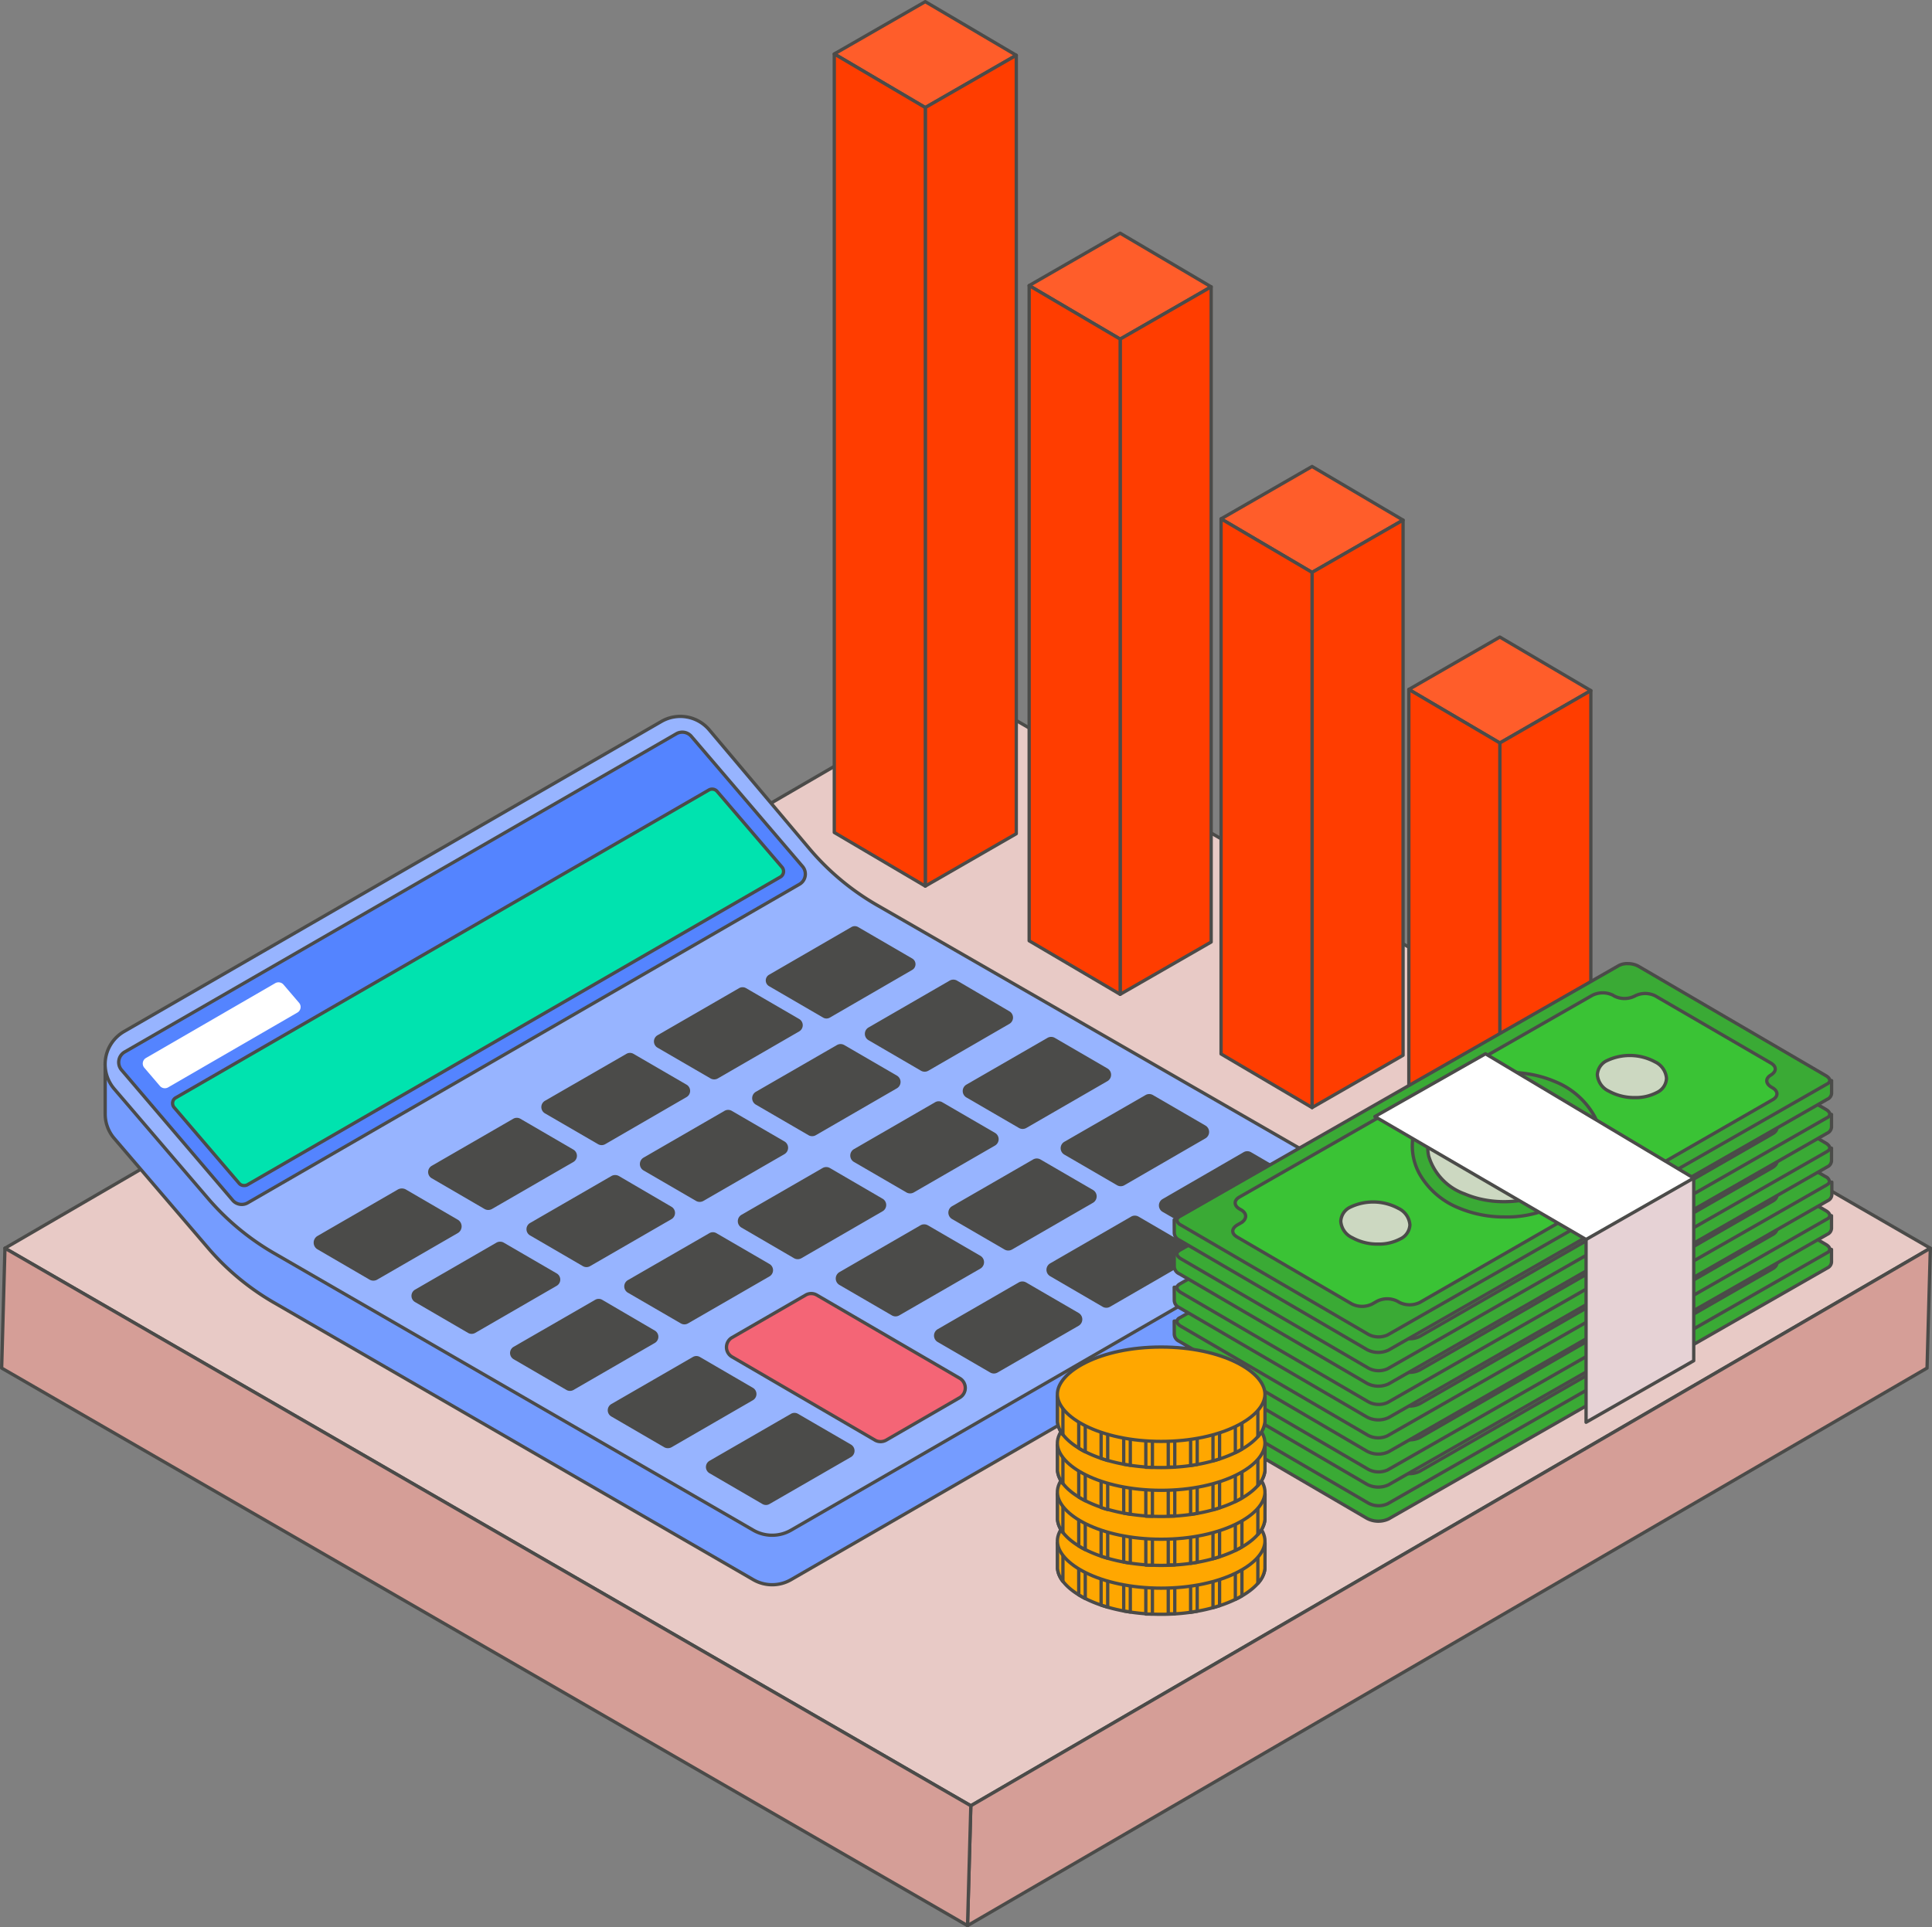<svg xmlns="http://www.w3.org/2000/svg" viewBox="0 0 234.17 233.64"><rect x="0" y="0" width="234.17" height="233.64" fill="#808080" stroke="none"/><defs><style>.cls-1{isolation:isolate;}.cls-2{fill:#e8cac6;}.cls-10,.cls-12,.cls-14,.cls-15,.cls-16,.cls-17,.cls-18,.cls-19,.cls-2,.cls-3,.cls-4,.cls-5,.cls-6,.cls-8,.cls-9{stroke:#4b4b49;stroke-linecap:round;stroke-linejoin:round;stroke-width:0.4px;}.cls-3{fill:#d59e97;}.cls-4{fill:#ff5d2a;}.cls-5{fill:#ff3d00;}.cls-6{fill:#759cff;}.cls-7{fill:#3a3a3a;}.cls-8{fill:#97b4ff;}.cls-9{fill:#5484ff;}.cls-10{fill:#00e3af;}.cls-11,.cls-18{fill:#fff;}.cls-12{fill:#f46576;}.cls-13{fill:#4b4b49;}.cls-14{fill:#3aaa35;}.cls-15{fill:#3ac335;}.cls-16{fill:#ccd8c1;}.cls-17{fill:#e6d2d5;}.cls-19{fill:#ffa700;}</style></defs><g id="Vrstva_2" data-name="Vrstva 2"><g id="Vrstva_1-2" data-name="Vrstva 1"><g class="cls-1"><polygon class="cls-2" points="233.97 151.32 117.67 218.91 0.6 151.32 116.91 83.73 233.97 151.32"/><polygon class="cls-3" points="233.97 151.32 233.57 165.85 117.27 233.44 117.67 218.91 233.97 151.32"/><polygon class="cls-3" points="117.67 218.91 117.27 233.44 0.2 165.85 0.6 151.32 117.67 218.91"/></g><polygon class="cls-4" points="101.12 6.54 112.15 13.04 123.18 6.7 112.15 0.2 101.12 6.54"/><polygon class="cls-5" points="112.15 107.42 123.18 101.07 123.18 6.7 112.15 13.04 112.15 107.42"/><polygon class="cls-5" points="101.12 100.92 112.15 107.42 112.15 13.04 101.12 6.54 101.12 100.92"/><polygon class="cls-4" points="148 62.9 159.03 69.39 170.06 63.05 159.03 56.55 148 62.9"/><polygon class="cls-5" points="159.03 134.27 170.06 127.93 170.06 63.05 159.03 69.39 159.03 134.27"/><polygon class="cls-5" points="148 127.77 159.03 134.27 159.03 69.39 148 62.9 148 127.77"/><polygon class="cls-4" points="124.74 34.62 135.77 41.11 146.8 34.77 135.77 28.27 124.74 34.62"/><polygon class="cls-5" points="135.77 120.54 146.8 114.2 146.8 34.77 135.77 41.11 135.77 120.54"/><polygon class="cls-5" points="124.74 114.05 135.77 120.54 135.77 41.11 124.74 34.62 124.74 114.05"/><polygon class="cls-4" points="170.76 83.58 181.79 90.07 192.82 83.72 181.79 77.23 170.76 83.58"/><polygon class="cls-5" points="181.79 146 192.82 139.66 192.82 83.72 181.79 90.07 181.79 146"/><polygon class="cls-5" points="170.76 139.5 181.79 146 181.79 90.07 170.76 83.58 170.76 139.5"/><path class="cls-6" d="M163.61,144.69v5.86a.66.66,0,0,1,0,.14,3.16,3.16,0,0,1-1.59,2.63L95.88,191.5a4.57,4.57,0,0,1-4.58,0L33.11,157.86a30.7,30.7,0,0,1-8-6.7L13.84,138A4.54,4.54,0,0,1,12.75,135v-6H17v1L80.18,93.46a4.58,4.58,0,0,1,5.77,1l12.13,14.38a30.84,30.84,0,0,0,8.21,6.88l53.11,30.57v-1.6Z"/><path class="cls-7" d="M163.61,150.55v.14h0A.66.66,0,0,0,163.61,150.55Z"/><path class="cls-8" d="M15,125.07,80.17,87.46a4.59,4.59,0,0,1,5.78,1l12.12,14.38a30.88,30.88,0,0,0,8.22,6.88L162,141.79a3.2,3.2,0,0,1,0,5.53L95.88,185.5a4.57,4.57,0,0,1-4.58,0L33.11,151.86a30.9,30.9,0,0,1-8-6.7L13.84,132A4.59,4.59,0,0,1,15,125.07Z"/><path class="cls-9" d="M97.24,105,83.78,89.25A1.44,1.44,0,0,0,82,88.94L15.11,127.53a1.44,1.44,0,0,0-.38,2.18L28.2,145.5a1.44,1.44,0,0,0,1.82.32l66.84-38.6A1.43,1.43,0,0,0,97.24,105Z"/><path class="cls-10" d="M29.57,143.72a.76.76,0,0,1-.59-.27l-7.87-9.19a.79.79,0,0,1-.18-.64.75.75,0,0,1,.39-.55l64.6-37.3a.8.8,0,0,1,1,.17l7.86,9.18a.79.79,0,0,1-.2,1.2L30,143.62A.79.79,0,0,1,29.57,143.72Z"/><path class="cls-11" d="M36.25,121.57l-1.89-2.21a.8.8,0,0,0-1-.17l-15.67,9.07a.78.78,0,0,0-.2,1.18l1.89,2.21a.79.79,0,0,0,1,.17l15.67-9.07A.78.78,0,0,0,36.25,121.57Z"/><path class="cls-12" d="M107.42,174.58l8.91-5.15a1.36,1.36,0,0,0,0-2.34L99,157a1.33,1.33,0,0,0-1.35,0l-8.92,5.15a1.35,1.35,0,0,0,0,2.34l17.35,10.11A1.37,1.37,0,0,0,107.42,174.58Z"/><path class="cls-13" d="M100.57,123.37l10-5.79a.8.8,0,0,0,0-1.38L104,112.38a.8.8,0,0,0-.79,0l-10,5.79a.8.8,0,0,0,0,1.38l6.57,3.82A.81.81,0,0,0,100.57,123.37Z"/><path class="cls-13" d="M45.75,155.11l9.73-5.62a.94.94,0,0,0,0-1.63l-6.27-3.65a1,1,0,0,0-1,0l-9.72,5.62a.94.94,0,0,0,0,1.63l6.27,3.65A.93.93,0,0,0,45.75,155.11Z"/><path class="cls-13" d="M81.39,175.45l9.86-5.7a.87.87,0,0,0,0-1.51l-6.41-3.73a.85.85,0,0,0-.87,0l-9.87,5.7a.87.87,0,0,0,0,1.51l6.41,3.73A.92.92,0,0,0,81.39,175.45Z"/><path class="cls-13" d="M69.5,168.51l9.86-5.7a.87.87,0,0,0,0-1.51L73,157.58a.85.85,0,0,0-.87,0l-9.87,5.69a.87.87,0,0,0,0,1.51l6.41,3.73A.87.87,0,0,0,69.5,168.51Z"/><path class="cls-13" d="M83.4,160.43l9.86-5.69a.87.87,0,0,0,0-1.51l-6.42-3.73a.85.85,0,0,0-.87,0l-9.87,5.69a.88.88,0,0,0,0,1.52l6.41,3.72A.87.87,0,0,0,83.4,160.43Z"/><path class="cls-13" d="M71.51,153.5l9.87-5.7a.87.87,0,0,0,0-1.51L75,142.56a.92.92,0,0,0-.88,0l-9.87,5.7a.87.87,0,0,0,0,1.51l6.41,3.73A.87.87,0,0,0,71.51,153.5Z"/><path class="cls-13" d="M59.62,146.57l9.87-5.7a.87.87,0,0,0,0-1.51l-6.41-3.73a.87.87,0,0,0-.88,0l-9.87,5.7a.87.87,0,0,0,0,1.51l6.41,3.73A.92.92,0,0,0,59.62,146.57Z"/><path class="cls-13" d="M73.35,138.71,83.21,133a.87.87,0,0,0,0-1.51l-6.42-3.73a.85.85,0,0,0-.87,0l-9.87,5.69a.88.88,0,0,0,0,1.52l6.41,3.72A.87.87,0,0,0,73.35,138.71Z"/><path class="cls-13" d="M87,130.74l9.86-5.7a.87.87,0,0,0,0-1.51l-6.42-3.73a.85.85,0,0,0-.87,0l-9.87,5.7a.87.87,0,0,0,0,1.51l6.41,3.72A.89.89,0,0,0,87,130.74Z"/><path class="cls-13" d="M57.61,161.58l9.86-5.7a.87.87,0,0,0,0-1.51l-6.42-3.73a.9.9,0,0,0-.87,0l-9.87,5.7a.87.87,0,0,0,0,1.51l6.41,3.73A.87.87,0,0,0,57.61,161.58Z"/><path class="cls-13" d="M148.18,150.61l9.82-5.67a.9.9,0,0,0,0-1.55l-6.37-3.71a.9.9,0,0,0-.9,0l-9.82,5.68a.9.9,0,0,0,0,1.55l6.37,3.7A.9.9,0,0,0,148.18,150.61Z"/><path class="cls-13" d="M136.29,143.68l9.82-5.68a.9.9,0,0,0,0-1.55l-6.37-3.7a.89.89,0,0,0-.89,0L129,138.42a.9.9,0,0,0,0,1.55l6.37,3.7A.88.88,0,0,0,136.29,143.68Z"/><path class="cls-13" d="M122.66,151.48l9.82-5.67a.9.9,0,0,0,0-1.55l-6.37-3.7a.89.89,0,0,0-.89,0l-9.83,5.67a.9.9,0,0,0,0,1.55l6.37,3.7A.9.9,0,0,0,122.66,151.48Z"/><path class="cls-13" d="M109,159.46l9.83-5.67a.9.9,0,0,0,0-1.55l-6.37-3.7a.91.91,0,0,0-.89,0l-9.83,5.68a.9.9,0,0,0,0,1.55l6.37,3.7A.89.89,0,0,0,109,159.46Z"/><path class="cls-13" d="M110.77,144.55l9.82-5.67a.89.89,0,0,0,0-1.55l-6.37-3.7a.86.86,0,0,0-.89,0l-9.83,5.68a.9.9,0,0,0,0,1.55l6.37,3.7A.9.9,0,0,0,110.77,144.55Z"/><path class="cls-13" d="M98.88,137.62l9.82-5.68a.89.89,0,0,0,0-1.55l-6.37-3.7a.89.89,0,0,0-.89,0l-9.83,5.67a.9.9,0,0,0,0,1.55l6.37,3.7A.88.88,0,0,0,98.88,137.62Z"/><path class="cls-13" d="M85.25,145.59l9.82-5.67a.89.89,0,0,0,0-1.55l-6.37-3.7a.89.89,0,0,0-.89,0L78,140.34a.9.9,0,0,0,0,1.55l6.37,3.7A.9.9,0,0,0,85.25,145.59Z"/><path class="cls-13" d="M97.14,152.53l9.82-5.68a.88.88,0,0,0,0-1.54l-6.37-3.71a.89.89,0,0,0-.89,0l-9.83,5.67a.9.9,0,0,0,0,1.55l6.37,3.71A.9.9,0,0,0,97.14,152.53Z"/><path class="cls-13" d="M124.4,136.74l9.82-5.67a.89.89,0,0,0,0-1.55l-6.37-3.7a.89.89,0,0,0-.89,0l-9.83,5.67a.9.9,0,0,0,0,1.55l6.37,3.7A.9.9,0,0,0,124.4,136.74Z"/><path class="cls-13" d="M112.51,129.81l9.82-5.68a.88.88,0,0,0,0-1.54L116,118.88a.9.9,0,0,0-.9,0l-9.83,5.68a.89.89,0,0,0,0,1.54l6.37,3.71A.9.9,0,0,0,112.51,129.81Z"/><path class="cls-13" d="M120.91,166.39l9.83-5.67a.9.9,0,0,0,0-1.55l-6.37-3.7a.9.9,0,0,0-.9,0l-9.82,5.67a.9.9,0,0,0,0,1.55l6.37,3.7A.89.89,0,0,0,120.91,166.39Z"/><path class="cls-13" d="M134.54,158.42l9.83-5.68a.89.89,0,0,0,0-1.54L138,147.49a.9.9,0,0,0-.9,0l-9.82,5.67a.9.9,0,0,0,0,1.55l6.37,3.71A.89.89,0,0,0,134.54,158.42Z"/><path class="cls-13" d="M93.27,182.33l9.87-5.69a.88.88,0,0,0,0-1.52l-6.41-3.72a.85.85,0,0,0-.87,0L86,177.09a.87.87,0,0,0,0,1.51l6.41,3.73A.85.85,0,0,0,93.27,182.33Z"/><path class="cls-14" d="M142.32,168.33l3.56-.07v.88L196,140.49a2.88,2.88,0,0,1,2.63.08l19.87,11.59-.2-.22,3.69-.47V153h0a.84.84,0,0,1-.5.71L168.3,184.14a2.94,2.94,0,0,1-2.63-.08l-22.75-13.28a1,1,0,0,1-.59-.83h0Z"/><path class="cls-14" d="M196.2,137.52,143,167.93h0c-.22.13-.35.29-.35.45s.17.4.45.57l22.75,13.27a2.61,2.61,0,0,0,2.34.08l53.24-30.42a.54.54,0,0,0,.35-.44c0-.19-.17-.4-.46-.57L198.54,137.6a2.58,2.58,0,0,0-1.28-.31A2.18,2.18,0,0,0,196.2,137.52Z"/><path class="cls-15" d="M150.45,167.14l-.21-.12c-.7-.41-.71-1.05,0-1.44L193,141.13a2.74,2.74,0,0,1,2.52,0l.12.08a2.77,2.77,0,0,0,2.52,0l0,0a2.73,2.73,0,0,1,2.49,0l14,8.15c.69.4.7,1,0,1.44h0c-.68.4-.67,1,0,1.45l.2.11c.69.4.71,1.05,0,1.45L172.1,178.35a2.74,2.74,0,0,1-2.48,0l-.24-.14a2.78,2.78,0,0,0-2.48,0l-.56.32a2.79,2.79,0,0,1-2.5,0l-13.9-8.12c-.69-.41-.7-1,0-1.43l.57-.34C151.15,168.19,151.14,167.55,150.45,167.14Z"/><path class="cls-14" d="M176.81,166.9a9.57,9.57,0,0,1-4.68-4,7.05,7.05,0,0,1,.91-8.28c3.34-4,10.11-5.32,15.41-3.06a9.57,9.57,0,0,1,4.69,4h0a7.06,7.06,0,0,1-.92,8.27,13,13,0,0,1-9.89,4.16A14.16,14.16,0,0,1,176.81,166.9Z"/><path class="cls-16" d="M174.45,155.85a5.42,5.42,0,0,0-1.28,4.78,7.07,7.07,0,0,0,4.36,4.58h0c4.52,1.93,10.48.78,13.28-2.55a5.43,5.43,0,0,0,1.29-4.78,7.07,7.07,0,0,0-4.37-4.57,12.15,12.15,0,0,0-4.77-.94A11.26,11.26,0,0,0,174.45,155.85Z"/><path class="cls-16" d="M195,152.74a2.4,2.4,0,0,1-1.39-2,2,2,0,0,1,1.18-1.72,6.44,6.44,0,0,1,5.81.16h0a2.42,2.42,0,0,1,1.39,2,2,2,0,0,1-1.18,1.72,5.53,5.53,0,0,1-2.66.61A6.44,6.44,0,0,1,195,152.74Z"/><path class="cls-16" d="M163.91,170.51a2.39,2.39,0,0,1-1.4-2,2,2,0,0,1,1.18-1.72,6.41,6.41,0,0,1,5.81.17,2.4,2.4,0,0,1,1.39,2,2,2,0,0,1-1.18,1.71,5.54,5.54,0,0,1-2.67.62A6.29,6.29,0,0,1,163.91,170.51Z"/><path class="cls-14" d="M142.32,164.24l3.56-.07v.88L196,136.4a2.91,2.91,0,0,1,2.63.07l19.87,11.6-.2-.22,3.69-.47v1.54h0a.84.84,0,0,1-.5.71L168.3,180a2.91,2.91,0,0,1-2.63-.07l-22.75-13.28a1,1,0,0,1-.59-.83h0Z"/><path class="cls-14" d="M196.2,133.43,143,163.84h0c-.22.13-.35.28-.35.44a.77.77,0,0,0,.45.57l22.75,13.28a2.65,2.65,0,0,0,2.34.07l53.24-30.41a.54.54,0,0,0,.35-.44c0-.19-.17-.4-.46-.57L198.54,133.5a2.69,2.69,0,0,0-1.28-.31A2.18,2.18,0,0,0,196.2,133.43Z"/><path class="cls-15" d="M150.45,163.05l-.21-.12c-.7-.41-.71-1.05,0-1.45L193,137a2.8,2.8,0,0,1,2.52,0l.12.08a2.74,2.74,0,0,0,2.52,0l0,0a2.73,2.73,0,0,1,2.49,0l14,8.14c.69.41.7,1,0,1.44l0,0c-.68.4-.67,1,0,1.44l.2.12c.69.4.71,1.05,0,1.44L172.1,174.26a2.81,2.81,0,0,1-2.48,0l-.24-.14a2.74,2.74,0,0,0-2.48,0l-.56.32a2.76,2.76,0,0,1-2.5,0l-13.9-8.11c-.69-.41-.7-1,0-1.44l.57-.33C151.15,164.1,151.14,163.46,150.45,163.05Z"/><path class="cls-14" d="M176.81,162.81a9.59,9.59,0,0,1-4.68-4,7,7,0,0,1,.91-8.27c3.34-4,10.11-5.32,15.41-3.06a9.57,9.57,0,0,1,4.69,4h0a7.06,7.06,0,0,1-.92,8.27,13,13,0,0,1-9.89,4.15A14.15,14.15,0,0,1,176.81,162.81Z"/><path class="cls-16" d="M174.45,151.76a5.42,5.42,0,0,0-1.28,4.78,7,7,0,0,0,4.36,4.57h0c4.52,1.93,10.48.79,13.28-2.55a5.41,5.41,0,0,0,1.29-4.77,7,7,0,0,0-4.37-4.57,12.15,12.15,0,0,0-4.77-.94A11.26,11.26,0,0,0,174.45,151.76Z"/><path class="cls-16" d="M195,148.64a2.37,2.37,0,0,1-1.39-2,2,2,0,0,1,1.18-1.71,6.44,6.44,0,0,1,5.81.16h0a2.42,2.42,0,0,1,1.39,2,2,2,0,0,1-1.18,1.72,5.53,5.53,0,0,1-2.66.61A6.34,6.34,0,0,1,195,148.64Z"/><path class="cls-16" d="M163.91,166.42a2.39,2.39,0,0,1-1.4-2,2,2,0,0,1,1.18-1.72,6.44,6.44,0,0,1,5.81.16,2.4,2.4,0,0,1,1.39,2,2,2,0,0,1-1.18,1.71,5.54,5.54,0,0,1-2.67.62A6.29,6.29,0,0,1,163.91,166.42Z"/><path class="cls-14" d="M142.32,160.15l3.56-.07V161L196,132.3a2.91,2.91,0,0,1,2.63.08L218.54,144l-.2-.23,3.69-.46v1.53h0a.84.84,0,0,1-.5.72L168.3,176a2.91,2.91,0,0,1-2.63-.08L142.92,162.6a1,1,0,0,1-.59-.83h0Z"/><path class="cls-14" d="M196.2,129.34,143,159.75h0a.56.56,0,0,0-.35.44c0,.19.17.4.45.57L165.81,174a2.65,2.65,0,0,0,2.34.07l53.24-30.41c.23-.13.35-.28.35-.44a.76.76,0,0,0-.46-.57l-22.74-13.28a2.69,2.69,0,0,0-1.28-.31A2.18,2.18,0,0,0,196.2,129.34Z"/><path class="cls-15" d="M150.45,159l-.21-.12c-.7-.41-.71-1.05,0-1.45L193,132.94a2.8,2.8,0,0,1,2.52,0l.12.08a2.77,2.77,0,0,0,2.52,0l0,0a2.77,2.77,0,0,1,2.49,0l14,8.15c.69.41.7,1,0,1.44l0,0c-.68.39-.67,1,0,1.44l.2.12c.69.4.71,1.05,0,1.44L172.1,170.16a2.74,2.74,0,0,1-2.48,0l-.24-.14a2.74,2.74,0,0,0-2.48,0l-.56.32a2.79,2.79,0,0,1-2.5,0l-13.9-8.11c-.69-.41-.7-1,0-1.44l.57-.33C151.15,160,151.14,159.36,150.45,159Z"/><path class="cls-14" d="M176.81,158.71a9.52,9.52,0,0,1-4.68-4,7,7,0,0,1,.91-8.27c3.34-4,10.11-5.32,15.41-3.06a9.6,9.6,0,0,1,4.69,3.95h0a7.06,7.06,0,0,1-.92,8.27,13,13,0,0,1-9.89,4.16A14,14,0,0,1,176.81,158.71Z"/><path class="cls-16" d="M174.45,147.67a5.42,5.42,0,0,0-1.28,4.78,7,7,0,0,0,4.36,4.57h0c4.52,1.93,10.48.79,13.28-2.55a5.41,5.41,0,0,0,1.29-4.77,7.06,7.06,0,0,0-4.37-4.58,12.32,12.32,0,0,0-4.77-.93C179.63,144.19,176.33,145.43,174.45,147.67Z"/><path class="cls-16" d="M195,144.55a2.39,2.39,0,0,1-1.39-2,2,2,0,0,1,1.18-1.71,6.44,6.44,0,0,1,5.81.15h0a2.45,2.45,0,0,1,1.39,2,2,2,0,0,1-1.18,1.72,5.53,5.53,0,0,1-2.66.61A6.34,6.34,0,0,1,195,144.55Z"/><path class="cls-16" d="M163.91,162.33a2.39,2.39,0,0,1-1.4-2,2,2,0,0,1,1.18-1.72,6.44,6.44,0,0,1,5.81.16,2.4,2.4,0,0,1,1.39,2,2,2,0,0,1-1.18,1.71,5.54,5.54,0,0,1-2.67.61A6.39,6.39,0,0,1,163.91,162.33Z"/><path class="cls-14" d="M142.32,156.05l3.56-.06v.87L196,128.21a2.91,2.91,0,0,1,2.63.08l19.87,11.59-.2-.22,3.69-.47v1.54h0a.85.85,0,0,1-.5.72L168.3,171.86a2.94,2.94,0,0,1-2.63-.08l-22.75-13.27a1,1,0,0,1-.59-.83h0Z"/><path class="cls-14" d="M196.2,125.25,143,155.65h0c-.22.13-.35.29-.35.45s.17.4.45.57l22.75,13.27a2.61,2.61,0,0,0,2.34.08l53.24-30.41c.23-.13.35-.29.35-.45s-.17-.4-.46-.57l-22.74-13.27a2.58,2.58,0,0,0-1.28-.31A2.18,2.18,0,0,0,196.2,125.25Z"/><path class="cls-15" d="M150.45,154.87l-.21-.13c-.7-.4-.71-1.05,0-1.44L193,128.85a2.77,2.77,0,0,1,2.52,0l.12.08a2.8,2.8,0,0,0,2.52,0l0,0a2.77,2.77,0,0,1,2.49,0l14,8.15c.69.4.7,1,0,1.44h0c-.68.4-.67,1,0,1.45l.2.12c.69.4.71,1,0,1.44L172.1,166.07a2.74,2.74,0,0,1-2.48,0l-.24-.14a2.74,2.74,0,0,0-2.48,0l-.56.31a2.75,2.75,0,0,1-2.5,0l-13.9-8.12c-.69-.4-.7-1,0-1.43l.57-.33C151.15,155.91,151.14,155.27,150.45,154.87Z"/><path class="cls-14" d="M176.81,154.62a9.52,9.52,0,0,1-4.68-4,7.05,7.05,0,0,1,.91-8.28c3.34-4,10.11-5.31,15.41-3a9.55,9.55,0,0,1,4.69,3.95h0a7.06,7.06,0,0,1-.92,8.27,13,13,0,0,1-9.89,4.16A14.16,14.16,0,0,1,176.81,154.62Z"/><path class="cls-16" d="M174.45,143.57a5.45,5.45,0,0,0-1.28,4.79,7.05,7.05,0,0,0,4.36,4.57h0c4.52,1.93,10.48.79,13.28-2.55a5.41,5.41,0,0,0,1.29-4.77,7.06,7.06,0,0,0-4.37-4.58,12.33,12.33,0,0,0-4.77-.94A11.26,11.26,0,0,0,174.45,143.57Z"/><path class="cls-16" d="M195,140.46a2.4,2.4,0,0,1-1.39-2,2,2,0,0,1,1.18-1.72,6.44,6.44,0,0,1,5.81.16h0a2.42,2.42,0,0,1,1.39,2,2,2,0,0,1-1.18,1.71,5.53,5.53,0,0,1-2.66.61A6.44,6.44,0,0,1,195,140.46Z"/><path class="cls-16" d="M163.91,158.24a2.39,2.39,0,0,1-1.4-2,2,2,0,0,1,1.18-1.72,6.48,6.48,0,0,1,5.81.17,2.4,2.4,0,0,1,1.39,2,2,2,0,0,1-1.18,1.71A5.43,5.43,0,0,1,167,159,6.39,6.39,0,0,1,163.91,158.24Z"/><path class="cls-14" d="M142.32,152l3.56-.07v.88L196,124.12a2.88,2.88,0,0,1,2.63.08l19.87,11.59-.2-.22,3.69-.47v1.54h0a.87.87,0,0,1-.5.72L168.3,167.77a2.94,2.94,0,0,1-2.63-.08l-22.75-13.28a1,1,0,0,1-.59-.83h0Z"/><path class="cls-14" d="M196.2,121.15,143,151.56h0c-.22.13-.35.29-.35.45s.17.4.45.57l22.75,13.27a2.61,2.61,0,0,0,2.34.08l53.24-30.42a.54.54,0,0,0,.35-.44c0-.19-.17-.4-.46-.57l-22.74-13.27a2.58,2.58,0,0,0-1.28-.31A2.18,2.18,0,0,0,196.2,121.15Z"/><path class="cls-15" d="M150.45,150.77l-.21-.12c-.7-.41-.71-1.05,0-1.44L193,124.76a2.77,2.77,0,0,1,2.52,0l.12.08a2.77,2.77,0,0,0,2.52,0l0,0a2.73,2.73,0,0,1,2.49,0l14,8.15c.69.4.7,1.05,0,1.44h0c-.68.4-.67,1,0,1.45l.2.11c.69.4.71,1.05,0,1.45L172.1,162a2.74,2.74,0,0,1-2.48,0l-.24-.14a2.78,2.78,0,0,0-2.48,0l-.56.32a2.79,2.79,0,0,1-2.5,0L149.94,154c-.69-.41-.7-1,0-1.43l.57-.34C151.15,151.82,151.14,151.18,150.45,150.77Z"/><path class="cls-14" d="M176.81,150.53a9.57,9.57,0,0,1-4.68-3.95,7.05,7.05,0,0,1,.91-8.28c3.34-4,10.11-5.32,15.41-3.05a9.5,9.5,0,0,1,4.69,3.95h0a7.06,7.06,0,0,1-.92,8.27,13,13,0,0,1-9.89,4.16A14.16,14.16,0,0,1,176.81,150.53Z"/><path class="cls-16" d="M174.45,139.48a5.42,5.42,0,0,0-1.28,4.78,7.07,7.07,0,0,0,4.36,4.58h0c4.52,1.93,10.48.78,13.28-2.55a5.43,5.43,0,0,0,1.29-4.78,7.07,7.07,0,0,0-4.37-4.57A12.15,12.15,0,0,0,183,136,11.26,11.26,0,0,0,174.45,139.48Z"/><path class="cls-16" d="M195,136.37a2.4,2.4,0,0,1-1.39-2,2,2,0,0,1,1.18-1.72,6.44,6.44,0,0,1,5.81.16h0a2.42,2.42,0,0,1,1.39,2,2,2,0,0,1-1.18,1.72,5.53,5.53,0,0,1-2.66.61A6.44,6.44,0,0,1,195,136.37Z"/><path class="cls-16" d="M163.91,154.14a2.39,2.39,0,0,1-1.4-2,2,2,0,0,1,1.18-1.72,6.41,6.41,0,0,1,5.81.17,2.4,2.4,0,0,1,1.39,2,2,2,0,0,1-1.18,1.71,5.43,5.43,0,0,1-2.67.62A6.29,6.29,0,0,1,163.91,154.14Z"/><path class="cls-14" d="M142.32,147.87l3.56-.07v.88L196,120a2.91,2.91,0,0,1,2.63.07l19.87,11.6-.2-.22L222,131v1.54h0a.84.84,0,0,1-.5.71L168.3,163.67a2.91,2.91,0,0,1-2.63-.07l-22.75-13.28a1,1,0,0,1-.59-.83h0Z"/><path class="cls-14" d="M196.2,117.06,143,147.47h0c-.22.13-.35.28-.35.44a.8.8,0,0,0,.45.58l22.75,13.27a2.61,2.61,0,0,0,2.34.07l53.24-30.41a.54.54,0,0,0,.35-.44c0-.19-.17-.4-.46-.57l-22.74-13.28a2.69,2.69,0,0,0-1.28-.31A2.18,2.18,0,0,0,196.2,117.06Z"/><path class="cls-15" d="M150.45,146.68l-.21-.12c-.7-.41-.71-1.05,0-1.45L193,120.66a2.8,2.8,0,0,1,2.52,0l.12.08a2.74,2.74,0,0,0,2.52,0l0,0a2.73,2.73,0,0,1,2.49,0l14,8.14c.69.41.7,1,0,1.44l0,0c-.68.4-.67,1,0,1.44l.2.12c.69.4.71,1.05,0,1.44L172.1,157.89a2.81,2.81,0,0,1-2.48,0l-.24-.14a2.74,2.74,0,0,0-2.48,0l-.56.32a2.76,2.76,0,0,1-2.5,0l-13.9-8.11c-.69-.41-.7-1,0-1.44l.57-.33C151.15,147.73,151.14,147.09,150.45,146.68Z"/><path class="cls-14" d="M176.81,146.44a9.59,9.59,0,0,1-4.68-4,7,7,0,0,1,.91-8.27c3.34-4,10.11-5.32,15.41-3.06a9.57,9.57,0,0,1,4.69,4h0a7.06,7.06,0,0,1-.92,8.27,13,13,0,0,1-9.89,4.15A14.15,14.15,0,0,1,176.81,146.44Z"/><path class="cls-16" d="M174.45,135.39a5.42,5.42,0,0,0-1.28,4.78,7,7,0,0,0,4.36,4.57h0c4.52,1.93,10.48.79,13.28-2.54a5.43,5.43,0,0,0,1.29-4.78,7,7,0,0,0-4.37-4.57,12.15,12.15,0,0,0-4.77-.94A11.26,11.26,0,0,0,174.45,135.39Z"/><path class="cls-16" d="M195,132.28a2.4,2.4,0,0,1-1.39-2,2,2,0,0,1,1.18-1.71,6.44,6.44,0,0,1,5.81.16h0a2.42,2.42,0,0,1,1.39,2,2,2,0,0,1-1.18,1.72,5.53,5.53,0,0,1-2.66.61A6.44,6.44,0,0,1,195,132.28Z"/><path class="cls-16" d="M163.91,150.05a2.39,2.39,0,0,1-1.4-2,2,2,0,0,1,1.18-1.72,6.44,6.44,0,0,1,5.81.16,2.41,2.41,0,0,1,1.39,2,2,2,0,0,1-1.18,1.71,5.54,5.54,0,0,1-2.67.62A6.29,6.29,0,0,1,163.91,150.05Z"/><polygon class="cls-17" points="192.24 172.42 205.29 164.96 205.29 142.72 192.24 150.16 192.24 172.42"/><polygon class="cls-18" points="205.29 142.82 180.05 127.75 166.64 135.36 192.24 150.26 205.29 142.82"/><path class="cls-19" d="M140.74,186.65a24.22,24.22,0,0,1,4.5.4h8.08v3.09h0c-.2,2.66-5.3,5.56-12.57,5.56s-12.38-2.9-12.57-5.56h0v-3.09h8.08A24.22,24.22,0,0,1,140.74,186.65Z"/><path class="cls-19" d="M137,186.93v8.49l-.8-.13v-8.24h.07C136.48,187,136.72,187,137,186.93Z"/><path class="cls-19" d="M131.54,193.79l-.79-.45v-6.29h.79Z"/><path class="cls-19" d="M139.68,195.67l-.8,0v-8.91l.8-.05Z"/><path class="cls-19" d="M134.26,194.83l-.8-.25v-7.53h.8Z"/><path class="cls-19" d="M147.82,194.65c-.26.09-.53.16-.8.24v-7.84h.8Z"/><path class="cls-19" d="M142.39,195.64l-.79,0v-9l.79,0Z"/><path class="cls-19" d="M153.32,190.14h0a3.12,3.12,0,0,1-.86,1.81v-4.9h.87Z"/><path class="cls-19" d="M128.83,191.71a3,3,0,0,1-.66-1.57h0v-3.09h.67Z"/><path class="cls-19" d="M150.53,193.46c-.25.15-.51.29-.8.43v-6.84h.8Z"/><path class="cls-19" d="M145.11,195.32l-.8.13V186.9l.8.12Z"/><path class="cls-19" d="M140.74,181.09c-7.42,0-12.58,3-12.58,5.72s5.16,5.72,12.58,5.72,12.58-3,12.58-5.72-5.17-5.72-12.58-5.72Z"/><path class="cls-19" d="M140.74,180.72a24.22,24.22,0,0,1,4.5.4h8.08v3.09h0c-.2,2.66-5.3,5.56-12.57,5.56s-12.38-2.9-12.57-5.56h0v-3.09h8.08A24.22,24.22,0,0,1,140.74,180.72Z"/><path class="cls-19" d="M137,181v8.49l-.8-.13v-8.24h.07C136.48,181.07,136.72,181,137,181Z"/><path class="cls-19" d="M131.54,187.86c-.28-.15-.54-.29-.79-.45v-6.29h.79Z"/><path class="cls-19" d="M139.68,189.74l-.8,0v-8.91l.8,0Z"/><path class="cls-19" d="M134.26,188.9l-.8-.25v-7.53h.8Z"/><path class="cls-19" d="M147.82,188.72c-.26.09-.53.17-.8.24v-7.84h.8Z"/><path class="cls-19" d="M142.39,189.71l-.79,0v-9l.79,0Z"/><path class="cls-19" d="M153.32,184.21h0a3.12,3.12,0,0,1-.86,1.81v-4.9h.87Z"/><path class="cls-19" d="M128.83,185.78a3,3,0,0,1-.66-1.57h0v-3.09h.67Z"/><path class="cls-19" d="M150.53,187.53c-.25.15-.51.29-.8.43v-6.84h.8Z"/><path class="cls-19" d="M145.11,189.39l-.8.13V181l.8.12Z"/><path class="cls-19" d="M140.74,175.16c-7.42,0-12.58,3-12.58,5.72s5.16,5.72,12.58,5.72,12.58-3,12.58-5.72-5.17-5.72-12.58-5.72Z"/><path class="cls-19" d="M140.74,174.79a24.22,24.22,0,0,1,4.5.4h8.08v3.09h0c-.2,2.66-5.3,5.56-12.57,5.56s-12.38-2.9-12.57-5.56h0v-3.09h8.08A24.22,24.22,0,0,1,140.74,174.79Z"/><path class="cls-19" d="M137,175.07v8.49l-.8-.13v-8.24h.07C136.48,175.14,136.72,175.11,137,175.07Z"/><path class="cls-19" d="M131.54,181.93c-.28-.15-.54-.29-.79-.45v-6.29h.79Z"/><path class="cls-19" d="M139.68,183.81l-.8,0v-8.91l.8,0Z"/><path class="cls-19" d="M134.26,183c-.28-.07-.54-.16-.8-.25v-7.53h.8Z"/><path class="cls-19" d="M147.82,182.79c-.26.09-.53.17-.8.24v-7.84h.8Z"/><path class="cls-19" d="M142.39,183.78l-.79,0v-9l.79,0Z"/><path class="cls-19" d="M153.32,178.28h0a3.12,3.12,0,0,1-.86,1.81v-4.9h.87Z"/><path class="cls-19" d="M128.83,179.85a3,3,0,0,1-.66-1.57h0v-3.09h.67Z"/><path class="cls-19" d="M150.53,181.6c-.25.15-.51.29-.8.43v-6.84h.8Z"/><path class="cls-19" d="M145.11,183.46l-.8.13V175l.8.13Z"/><path class="cls-19" d="M140.74,169.23c-7.42,0-12.58,3-12.58,5.72s5.16,5.72,12.58,5.72,12.58-3,12.58-5.72-5.17-5.72-12.58-5.72Z"/><path class="cls-19" d="M140.74,168.86a25.11,25.11,0,0,1,4.5.4h8.08v3.09h0c-.2,2.66-5.3,5.56-12.57,5.56s-12.38-2.9-12.57-5.56h0v-3.09h8.08A25.11,25.11,0,0,1,140.74,168.86Z"/><path class="cls-19" d="M137,169.14v8.49l-.8-.13v-8.24h.07Z"/><path class="cls-19" d="M131.54,176c-.28-.15-.54-.29-.79-.45v-6.29h.79Z"/><path class="cls-19" d="M139.68,177.88l-.8,0v-8.91l.8,0Z"/><path class="cls-19" d="M134.26,177.05c-.28-.08-.54-.17-.8-.26v-7.53h.8Z"/><path class="cls-19" d="M147.82,176.86c-.26.09-.53.17-.8.24v-7.84h.8Z"/><path class="cls-19" d="M142.39,177.85l-.79,0v-9l.79,0Z"/><path class="cls-19" d="M153.32,172.35h0a3.12,3.12,0,0,1-.86,1.81v-4.9h.87Z"/><path class="cls-19" d="M128.83,173.92a3,3,0,0,1-.66-1.57h0v-3.09h.67Z"/><path class="cls-19" d="M150.53,175.67c-.25.15-.51.29-.8.43v-6.84h.8Z"/><path class="cls-19" d="M145.11,177.53l-.8.13v-8.55l.8.13Z"/><path class="cls-19" d="M140.74,163.3c-7.42,0-12.58,3-12.58,5.72s5.16,5.72,12.58,5.72,12.58-3,12.58-5.72-5.17-5.72-12.58-5.72Z"/></g></g></svg>